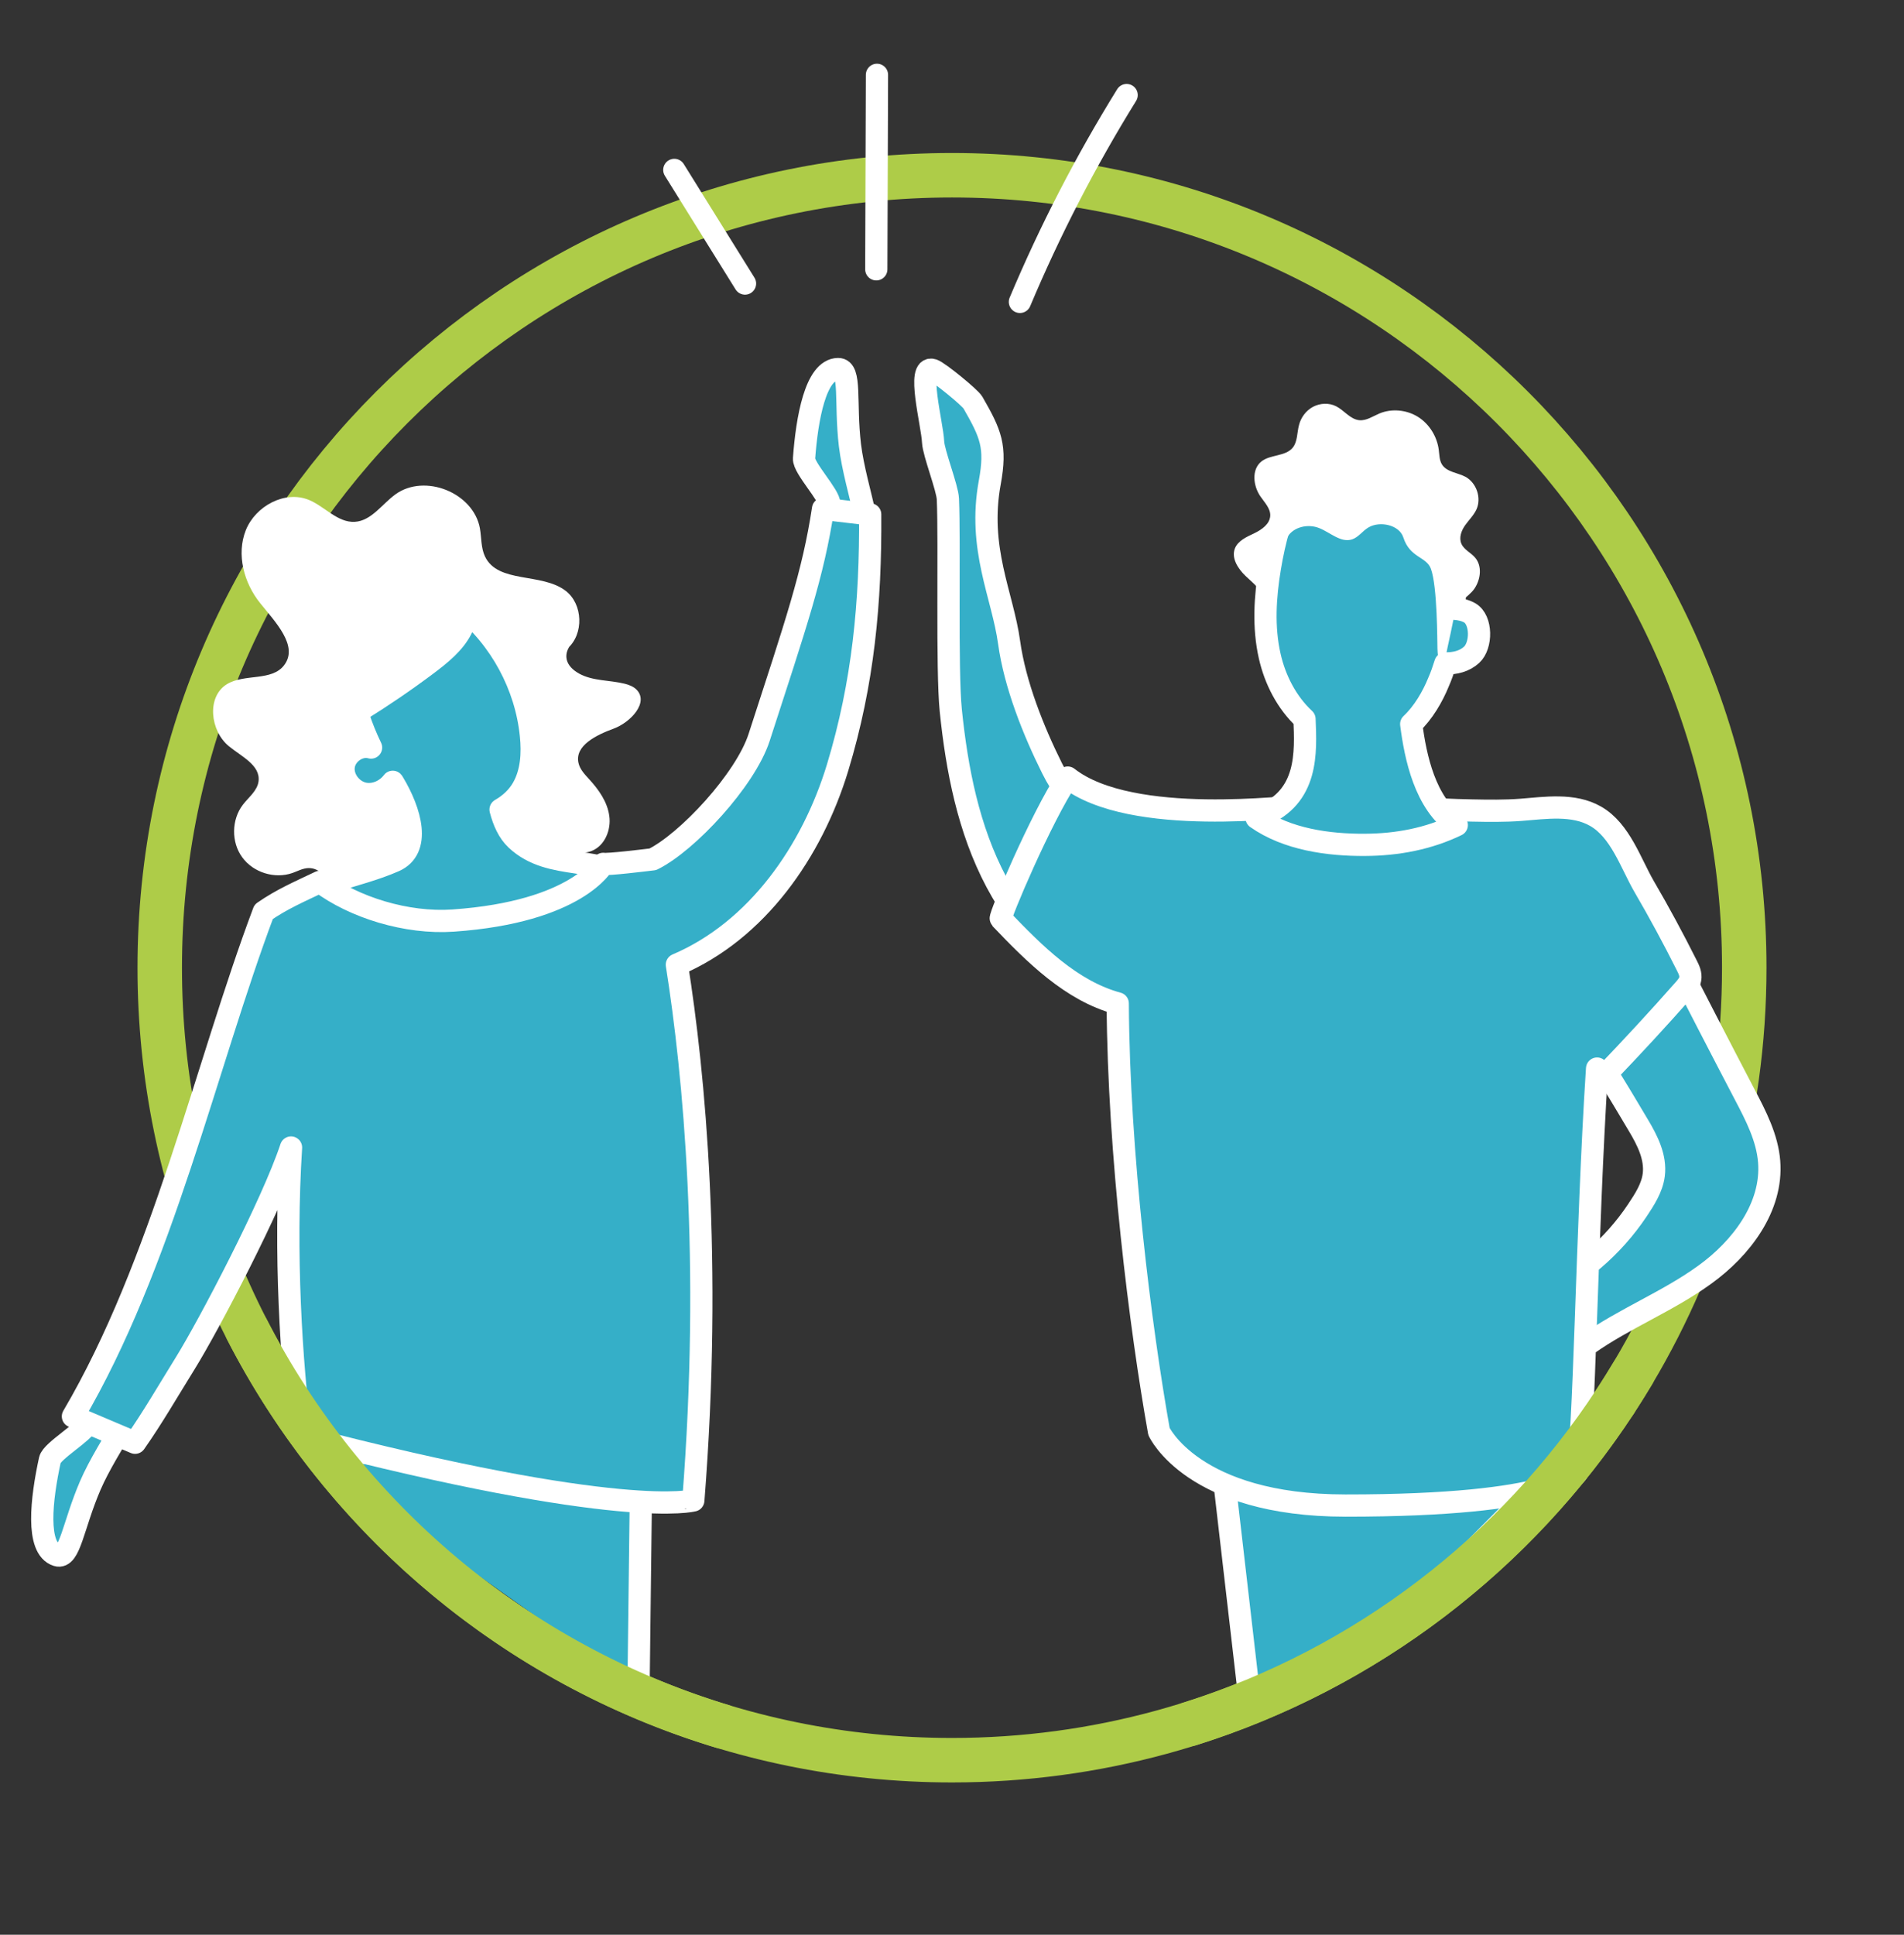 <?xml version="1.0" encoding="utf-8"?>
<!-- Generator: Adobe Illustrator 26.0.1, SVG Export Plug-In . SVG Version: 6.00 Build 0)  -->
<svg version="1.1" id="Layer_1" xmlns="http://www.w3.org/2000/svg" xmlns:xlink="http://www.w3.org/1999/xlink" x="0px" y="0px"
	 viewBox="0 0 171.28 174" style="enable-background:new 0 0 171.28 174;" xml:space="preserve">
<rect x="0" y="0" width="171.28" height="174" fill="#333333" stroke="none"/>
<style type="text/css">
	.st0{fill:none;stroke:#AECC48;stroke-width:4;stroke-linecap:round;stroke-linejoin:round;stroke-miterlimit:10;}
	.st1{fill:#35AFC8;}
	.st2{fill:none;stroke:#FFFFFF;stroke-width:2;stroke-linecap:round;stroke-linejoin:round;stroke-miterlimit:10;}
	.st3{fill:#FFFFFF;}
</style>
<g>
	<path class="st0" d="M146.91,123.46c-12.43,20.86-35.22,34.84-61.27,34.84c-39.36,0-71.27-31.91-71.27-71.27
		s31.91-71.27,71.27-71.27s71.27,31.91,71.27,71.27C156.91,100.34,153.26,112.8,146.91,123.46"/>
</g>
<polygon class="st1" points="112.44,153.09 109.19,125.02 136.52,131.19 136.52,135.41 126.62,145.36 114.27,152.26 "/>
<polygon class="st2" points="112.44,153.09 109.19,125.02 136.52,131.19 136.52,135.41 126.62,145.36 114.27,152.26 "/>
<polyline class="st1" points="31.63,133.6 31.63,130.51 57.66,133.83 57.44,151.9 "/>
<polyline class="st2" points="31.63,133.6 31.63,130.51 57.66,133.83 57.44,151.9 "/>
<path class="st1" d="M74.55,46.04c1.1,0.16,2.21,0.33,3.31,0.49c-0.48-2.14-1.15-4.44-1.4-6.48c-0.46-3.89,0.14-6.88-1.07-6.86
	c-2.03,0.03-2.8,4.48-3.06,8.05c-0.06,0.83,2.32,3.33,2.27,4.08C74.58,45.57,74.57,45.81,74.55,46.04"/>
<path class="st2" d="M74.55,46.04c1.1,0.16,2.21,0.33,3.31,0.49c-0.48-2.14-1.15-4.44-1.4-6.48c-0.46-3.89,0.14-6.88-1.07-6.86
	c-2.03,0.03-2.8,4.48-3.06,8.05c-0.06,0.83,2.32,3.33,2.27,4.08C74.58,45.57,74.57,45.81,74.55,46.04z"/>
<path class="st1" d="M7.99,127.31c1.1,0.16,2.21,0.32,3.32,0.48c-1.08,1.91-2.38,3.93-3.19,5.81c-1.55,3.6-1.83,6.63-2.99,6.27
	c-1.93-0.61-1.4-5.09-0.64-8.58c0.18-0.81,3.17-2.53,3.34-3.26C7.88,127.78,7.93,127.55,7.99,127.31"/>
<path class="st2" d="M7.99,127.31c1.1,0.16,2.21,0.32,3.32,0.48c-1.08,1.91-2.38,3.93-3.19,5.81c-1.55,3.6-1.83,6.63-2.99,6.27
	c-1.93-0.61-1.4-5.09-0.64-8.58c0.18-0.81,3.17-2.53,3.34-3.26C7.88,127.78,7.93,127.55,7.99,127.31z"/>
<path class="st3" d="M51.05,58.32c1.49-1.3,1.4-3.99-0.17-5.19c-2.16-1.65-6.08-0.63-7.25-3.08c-0.37-0.78-0.31-1.69-0.46-2.54
	c-0.58-3.2-4.96-4.96-7.6-3.05c-1.21,0.88-2.16,2.38-3.65,2.47c-1.55,0.09-2.7-1.38-4.13-1.97c-2.16-0.89-4.82,0.56-5.68,2.73
	c-0.86,2.17-0.17,4.74,1.3,6.56c1.35,1.69,3.46,3.83,2.16,5.56c-1.1,1.48-3.56,0.76-5.14,1.71c-1.87,1.13-1.53,4.21,0.16,5.59
	c1.12,0.92,2.84,1.7,2.67,3.14c-0.1,0.86-0.89,1.44-1.41,2.12c-1.03,1.34-1.06,3.37-0.06,4.73c0.99,1.37,2.92,1.97,4.52,1.41
	c0.47-0.17,0.92-0.42,1.42-0.44C30,78,30.3,82.35,32.57,82.39c1.6,0.03,2.29-2.13,3.74-2.78c2.76-1.23,5.9,3.48,8.41,1.8
	c1.61-1.08,1.16-3.92,2.82-4.92c1.66-1,3.88,0.74,5.68,0.04c1.18-0.46,1.77-1.89,1.59-3.15c-0.17-1.26-0.94-2.35-1.8-3.29
	c-0.4-0.44-0.84-0.89-0.97-1.47c-0.36-1.58,1.64-2.53,3.16-3.09c1.52-0.56,3.2-2.35,2.06-3.51c-0.28-0.28-0.67-0.43-1.06-0.53
	c-1.37-0.34-2.88-0.23-4.12-0.92c-1.23-0.69-1.41-1.68-0.77-2.55"/>
<path class="st1" d="M46.44,75.5c-0.71-0.67-1.13-1.62-1.41-2.69c0.82-0.47,1.52-1.11,1.99-1.93c0.81-1.41,0.91-3.14,0.74-4.76
	c-0.45-4.45-2.74-8.69-6.22-11.51c-1.71-1.38-3.92-2.44-6.04-2.09c-1.35-0.27-2.75,0.53-3.5,1.69c-0.76,1.16-0.96,2.59-0.94,3.97
	c0.02,2.13,0.51,4.22,1.18,6.24c0.32,0.96,0.7,1.9,1.14,2.81c-1.09-0.31-2.33,0.57-2.46,1.7c-0.14,1.13,0.77,2.26,1.89,2.45
	c0.95,0.16,1.94-0.3,2.52-1.07c0.02,0.02,0.03,0.04,0.04,0.06c1.6,2.65,2.52,6,0.11,7.06c-3.59,1.58-7.37,1.75-8.54,3.99
	c2.87,1.51,3.46,8.66,17.69,8.98c6.06,0.14,6.71-11.16,12.78-10.92C54.11,76.75,49.56,78.43,46.44,75.5"/>
<path class="st2" d="M46.44,75.5c-0.71-0.67-1.13-1.62-1.41-2.69c0.82-0.47,1.52-1.11,1.99-1.93c0.81-1.41,0.91-3.14,0.74-4.76
	c-0.45-4.45-2.74-8.69-6.22-11.51c-1.71-1.38-3.92-2.44-6.04-2.09c-1.35-0.27-2.75,0.53-3.5,1.69c-0.76,1.16-0.96,2.59-0.94,3.97
	c0.02,2.13,0.51,4.22,1.18,6.24c0.32,0.96,0.7,1.9,1.14,2.81c-1.09-0.31-2.33,0.57-2.46,1.7c-0.14,1.13,0.77,2.26,1.89,2.45
	c0.95,0.16,1.94-0.3,2.52-1.07c0.02,0.02,0.03,0.04,0.04,0.06c1.6,2.65,2.52,6,0.11,7.06c-3.59,1.58-7.37,1.75-8.54,3.99
	c2.87,1.51,3.46,8.66,17.69,8.98c6.06,0.14,6.71-11.16,12.78-10.92C54.11,76.75,49.56,78.43,46.44,75.5z"/>
<path class="st3" d="M42.07,52.39c1.13,1.22,1.09,3.19,0.31,4.67c-0.77,1.48-2.11,2.55-3.44,3.55c-1.99,1.49-4.04,2.88-6.15,4.19
	c-1.03,0.64-2.23,1.61-1.92,2.78c-1.31-2.64-2.04-5.64-1.58-8.54c0.46-2.91,2.24-5.68,4.93-6.88c2.69-1.2,6.23-0.5,7.92,1.91
	c0.19,0.27,0.07,0.85-0.19,0.65"/>
<path class="st1" d="M62.36,134.93c1.71-21.56,0.07-38.4-1.48-48.18c7.22-3.08,12.17-10.19,14.46-17.73
	c2.32-7.66,2.97-14.86,2.93-22.77c-1.41-0.17-2.83-0.34-4.24-0.5c-0.89,5.89-2.45,10.39-5.75,20.56c-1.24,3.82-6.45,9.42-9.56,10.96
	c-0.83,0.1-4.01,0.49-4.46,0.41c0,0-2.3,4.32-13.51,5.1c-4.17,0.29-8.93-1.18-11.98-3.48c-1.87,0.89-3.43,1.56-5.06,2.69
	c-5.19,13.81-9.11,31.71-17.16,45.38l5.59,2.37c1.54-2.19,2.94-4.61,4.52-7.16c2.1-3.38,7.83-12.95,9.52-18.06
	c-0.62,9.46-0.99,18.04-0.14,24.67c0,0,5.58,1.32,16.89,3.89C52.77,135.32,62.36,134.93,62.36,134.93z"/>
<path class="st2" d="M27.05,129.19c-0.85-6.62-1.48-16.52-0.87-25.99c-1.69,5.11-7.41,16.01-9.51,19.39
	c-1.58,2.55-2.98,4.97-4.52,7.16l-5.59-2.37c8.05-13.67,11.97-31.58,17.16-45.38c1.63-1.13,3.19-1.8,5.06-2.69
	c3.05,2.3,7.81,3.77,11.98,3.48c11.2-0.78,13.51-5.1,13.51-5.1c0.45,0.08,3.63-0.31,4.46-0.41c3.11-1.54,8.32-7.14,9.56-10.96
	c3.3-10.18,4.86-14.68,5.75-20.56c1.41,0.17,2.83,0.34,4.24,0.5c0.05,7.91-0.61,15.11-2.93,22.77c-2.29,7.54-7.25,14.66-14.46,17.73
	c1.55,9.78,3.18,26.62,1.48,48.18C62.36,134.93,56.06,136.75,27.05,129.19z"/>
<path class="st1" d="M159.15,104.47c-0.17-2.14-1.19-4.12-2.19-6.02c-2.23-4.26-4.52-8.71-6.8-13.15c-2.49,2.81-5.05,5.56-7.63,8.28
	c1.73,2.27,3.54,5.43,4.85,7.61c0.82,1.37,1.59,2.89,1.39,4.47c-0.15,1.18-0.83,2.22-1.49,3.21c-2.18,3.26-5.28,5.93-8.86,7.54
	c-4.11,1.85-0.7,9.09,2.58,10.84c1.19-1.06,0.43-3.29,0.65-4.87c0.08-0.63,0.63-1.09,1.15-1.46c3.34-2.36,7.23-3.87,10.54-6.27
	C156.65,112.27,159.47,108.55,159.15,104.47"/>
<path class="st2" d="M159.15,104.47c-0.17-2.14-1.19-4.12-2.19-6.02c-2.23-4.26-4.52-8.71-6.8-13.15c-2.49,2.81-5.05,5.56-7.63,8.28
	c1.73,2.27,3.54,5.43,4.85,7.61c0.82,1.37,1.59,2.89,1.39,4.47c-0.15,1.18-0.83,2.22-1.49,3.21c-2.18,3.26-5.28,5.93-8.86,7.54
	c-4.11,1.85-0.7,9.09,2.58,10.84c1.19-1.06,0.43-3.29,0.65-4.87c0.08-0.63,0.63-1.09,1.15-1.46c3.34-2.36,7.23-3.87,10.54-6.27
	C156.65,112.27,159.47,108.55,159.15,104.47z"/>
<path class="st1" d="M103.19,75.93c-3.76-0.48-6.85-3.42-8.54-6.82c-1.69-3.39-3.35-7.56-3.87-11.32
	c-0.59-4.29-2.84-8.44-1.74-14.41c0.59-3.23,0.11-4.34-1.52-7.18c-0.28-0.47-3.07-2.74-3.59-2.92c-1.52-0.51-0.06,4.86,0.01,6.47
	c0.05,1.01,1.29,4.12,1.33,5.13c0.17,3.91-0.11,15.33,0.26,19.01c0.55,5.33,1.59,10.7,4.1,15.43c2.51,4.73,6.63,8.8,11.77,10.29
	c1.21-4.5,2.02-9.1,2.42-13.74"/>
<path class="st2" d="M103.19,75.93c-3.76-0.48-6.85-3.42-8.54-6.82c-1.69-3.39-3.35-7.56-3.87-11.32
	c-0.59-4.29-2.84-8.44-1.74-14.41c0.59-3.23,0.11-4.34-1.52-7.18c-0.28-0.47-3.07-2.74-3.59-2.92c-1.52-0.51-0.06,4.86,0.01,6.47
	c0.05,1.01,1.29,4.12,1.33,5.13c0.17,3.91-0.11,15.33,0.26,19.01c0.55,5.33,1.59,10.7,4.1,15.43c2.51,4.73,6.63,8.8,11.77,10.29
	c1.21-4.5,2.02-9.1,2.42-13.74"/>
<path class="st1" d="M141.65,133.06c0.71-2.74,1.06-22.23,2.03-36.97c0.25,0.2,0.5,0.39,0.74,0.57c2.41-2.51,4.77-5.06,7.07-7.67
	c0.25-0.28,0.51-0.59,0.57-0.96c0.08-0.43-0.12-0.85-0.32-1.24c-1.2-2.39-2.47-4.75-3.82-7.06c-1.22-2.11-2.14-5.05-4.37-6.33
	c-2-1.15-4.53-0.75-6.72-0.58c-1.46,0.11-2.93,0.09-4.39,0.06c-0.89-0.02-1.78-0.04-2.67-0.09c-0.44-0.03-2.35-0.46-2.66-0.22
	c-2,1.51-2.4,2.86-4.91,2.9c-3.23,0.04-5.37-2.92-5.37-2.92c-0.37-0.17-14.99,1.91-20.77-2.63c-2.41,3.62-6.17,12.53-6.02,12.69
	c3.03,3.17,6.34,6.49,10.52,7.62c0.07,13.55,2.06,29.25,3.71,38.5c0,0,1.77,5.57,12.12,6.37
	C132.44,136.37,141.65,133.06,141.65,133.06z"/>
<path class="st2" d="M141.84,132.47c0.71-2.74,0.87-21.64,1.83-36.37c0.25,0.2,0.5,0.39,0.74,0.57c2.41-2.51,4.77-5.06,7.07-7.67
	c0.25-0.28,0.51-0.59,0.57-0.96c0.08-0.43-0.12-0.85-0.32-1.24c-1.2-2.39-2.47-4.75-3.82-7.06c-1.22-2.11-2.14-5.05-4.37-6.33
	c-2-1.15-4.53-0.75-6.72-0.58c-1.46,0.11-2.93,0.09-4.39,0.06c-0.89-0.02-1.78-0.04-2.67-0.09c-0.44-0.03-2.35-0.46-2.66-0.22
	c-2,1.51-2.4,2.86-4.91,2.9c-3.23,0.04-5.37-2.92-5.37-2.92c-0.37-0.17-14.99,1.91-20.77-2.63c-2.41,3.62-6.17,12.53-6.02,12.69
	c3.03,3.17,6.34,6.49,10.52,7.62c0.07,13.55,2.06,29.25,3.71,38.5c0,0,3.04,6.66,16.78,6.66
	C140.15,135.41,141.84,132.47,141.84,132.47z"/>
<path class="st1" d="M130.02,59.66c0.87,0.02,1.73-0.19,2.36-0.77c0.92-0.84,0.92-3.14-0.16-3.77c-0.4-0.23-0.89-0.34-1.38-0.37
	c0.14-2.98-0.36-6-1.53-8.75c-1.01-2.38-2.72-4.68-5.12-5.5c-1.25-1.03-3.15-0.96-4.57-0.18c-1.42,0.78-2.42,2.16-3.17,3.6
	c-1.15,2.22-1.8,4.66-2.21,7.13c-0.44,2.63-0.61,5.35-0.02,7.95c0.48,2.14,1.54,4.19,3.13,5.67c0.12,3.01,0.35,7-3.85,8.7
	c-0.16,0.06-0.3,0.13-0.46,0.19c2.75,1.93,6.46,2.44,9.74,2.42c2.94-0.01,5.75-0.56,8.27-1.78c-2.87-1.95-3.72-6.14-4.1-9.08
	c1.09-1.02,1.93-2.48,2.45-3.76C129.65,60.8,129.84,60.23,130.02,59.66"/>
<path class="st2" d="M130.02,59.66c0.87,0.02,1.73-0.19,2.36-0.77c0.92-0.84,0.92-3.14-0.16-3.77c-0.4-0.23-0.89-0.34-1.38-0.37
	c0.14-2.98-0.36-6-1.53-8.75c-1.01-2.38-2.72-4.68-5.12-5.5c-1.25-1.03-3.15-0.96-4.57-0.18c-1.42,0.78-2.42,2.16-3.17,3.6
	c-1.15,2.22-1.8,4.66-2.21,7.13c-0.44,2.63-0.61,5.35-0.02,7.95c0.48,2.14,1.54,4.19,3.13,5.67c0.12,3.01,0.35,7-3.85,8.7
	c-0.16,0.06-0.3,0.13-0.46,0.19c2.75,1.93,6.46,2.44,9.74,2.42c2.94-0.01,5.75-0.56,8.27-1.78c-2.87-1.95-3.72-6.14-4.1-9.08
	c1.09-1.02,1.93-2.48,2.45-3.76C129.65,60.8,129.84,60.23,130.02,59.66z"/>
<path class="st3" d="M130.82,55.37c0.07-1.19,1.24-1.6,1.81-2.42c0.57-0.83,0.72-2.04,0.07-2.8c-0.38-0.45-1.01-0.71-1.24-1.26
	c-0.23-0.54,0-1.17,0.34-1.65c0.34-0.48,0.78-0.9,1.02-1.43c0.47-1.03,0-2.39-0.99-2.93c-0.72-0.38-1.69-0.42-2.12-1.12
	c-0.23-0.38-0.22-0.85-0.28-1.29c-0.15-1.2-0.84-2.33-1.87-2.98c-1.03-0.64-2.37-0.77-3.48-0.3c-0.59,0.25-1.16,0.66-1.8,0.6
	c-0.82-0.08-1.36-0.89-2.1-1.26c-0.64-0.32-1.43-0.28-2.07,0.06c-0.63,0.34-1.09,0.96-1.26,1.66c-0.18,0.68-0.12,1.47-0.56,2.01
	c-0.66,0.81-2.01,0.59-2.83,1.25c-0.89,0.73-0.73,2.19-0.07,3.14c0.37,0.54,0.9,1.07,0.88,1.72c-0.03,0.75-0.76,1.26-1.44,1.59
	c-0.68,0.32-1.46,0.66-1.74,1.36c-0.34,0.88,0.28,1.83,0.96,2.48c0.68,0.65,1.51,1.27,1.71,2.19c0.08,0.34,0.05,0.7,0.03,1.04
	c-0.09,1.72,0.43,3.98,0.82,5.35c-0.06-3.61,0.06-7.37,0.81-10.9c0.09-0.41,0.18-0.83,0.39-1.18c0.55-0.93,1.86-1.21,2.86-0.81
	c1.01,0.4,1.96,1.36,2.98,1.01c0.57-0.2,0.94-0.77,1.46-1.07c1.02-0.6,2.77-0.23,3.13,0.9c0.59,1.85,2.07,1.71,2.48,2.82
	c0.59,1.61,0.57,6.55,0.59,7.19c0.03,0.92,0.21,1.83,0.38,2.73C130.08,58.63,130.33,57.85,130.82,55.37"/>
<path class="st2" d="M91.75,27.15c2.71-6.44,5.92-12.66,9.6-18.6 M67.02,25.5c-2.12-3.41-4.24-6.82-6.36-10.22 M78.83,24.22
	c0.02-5.83,0.04-11.66,0.06-17.49"/>
<path class="st0" d="M64.98,155.26c-18.62-5.63-34.02-18.67-42.77-35.7"/>
<g>
	<path class="st0" d="M145.28,126.07c-8.94,13.62-22.42,24-38.28,28.98"/>
	<path class="st0" d="M146.91,123.46c-0.53,0.88-1.07,1.75-1.63,2.61"/>
</g>
</svg>
